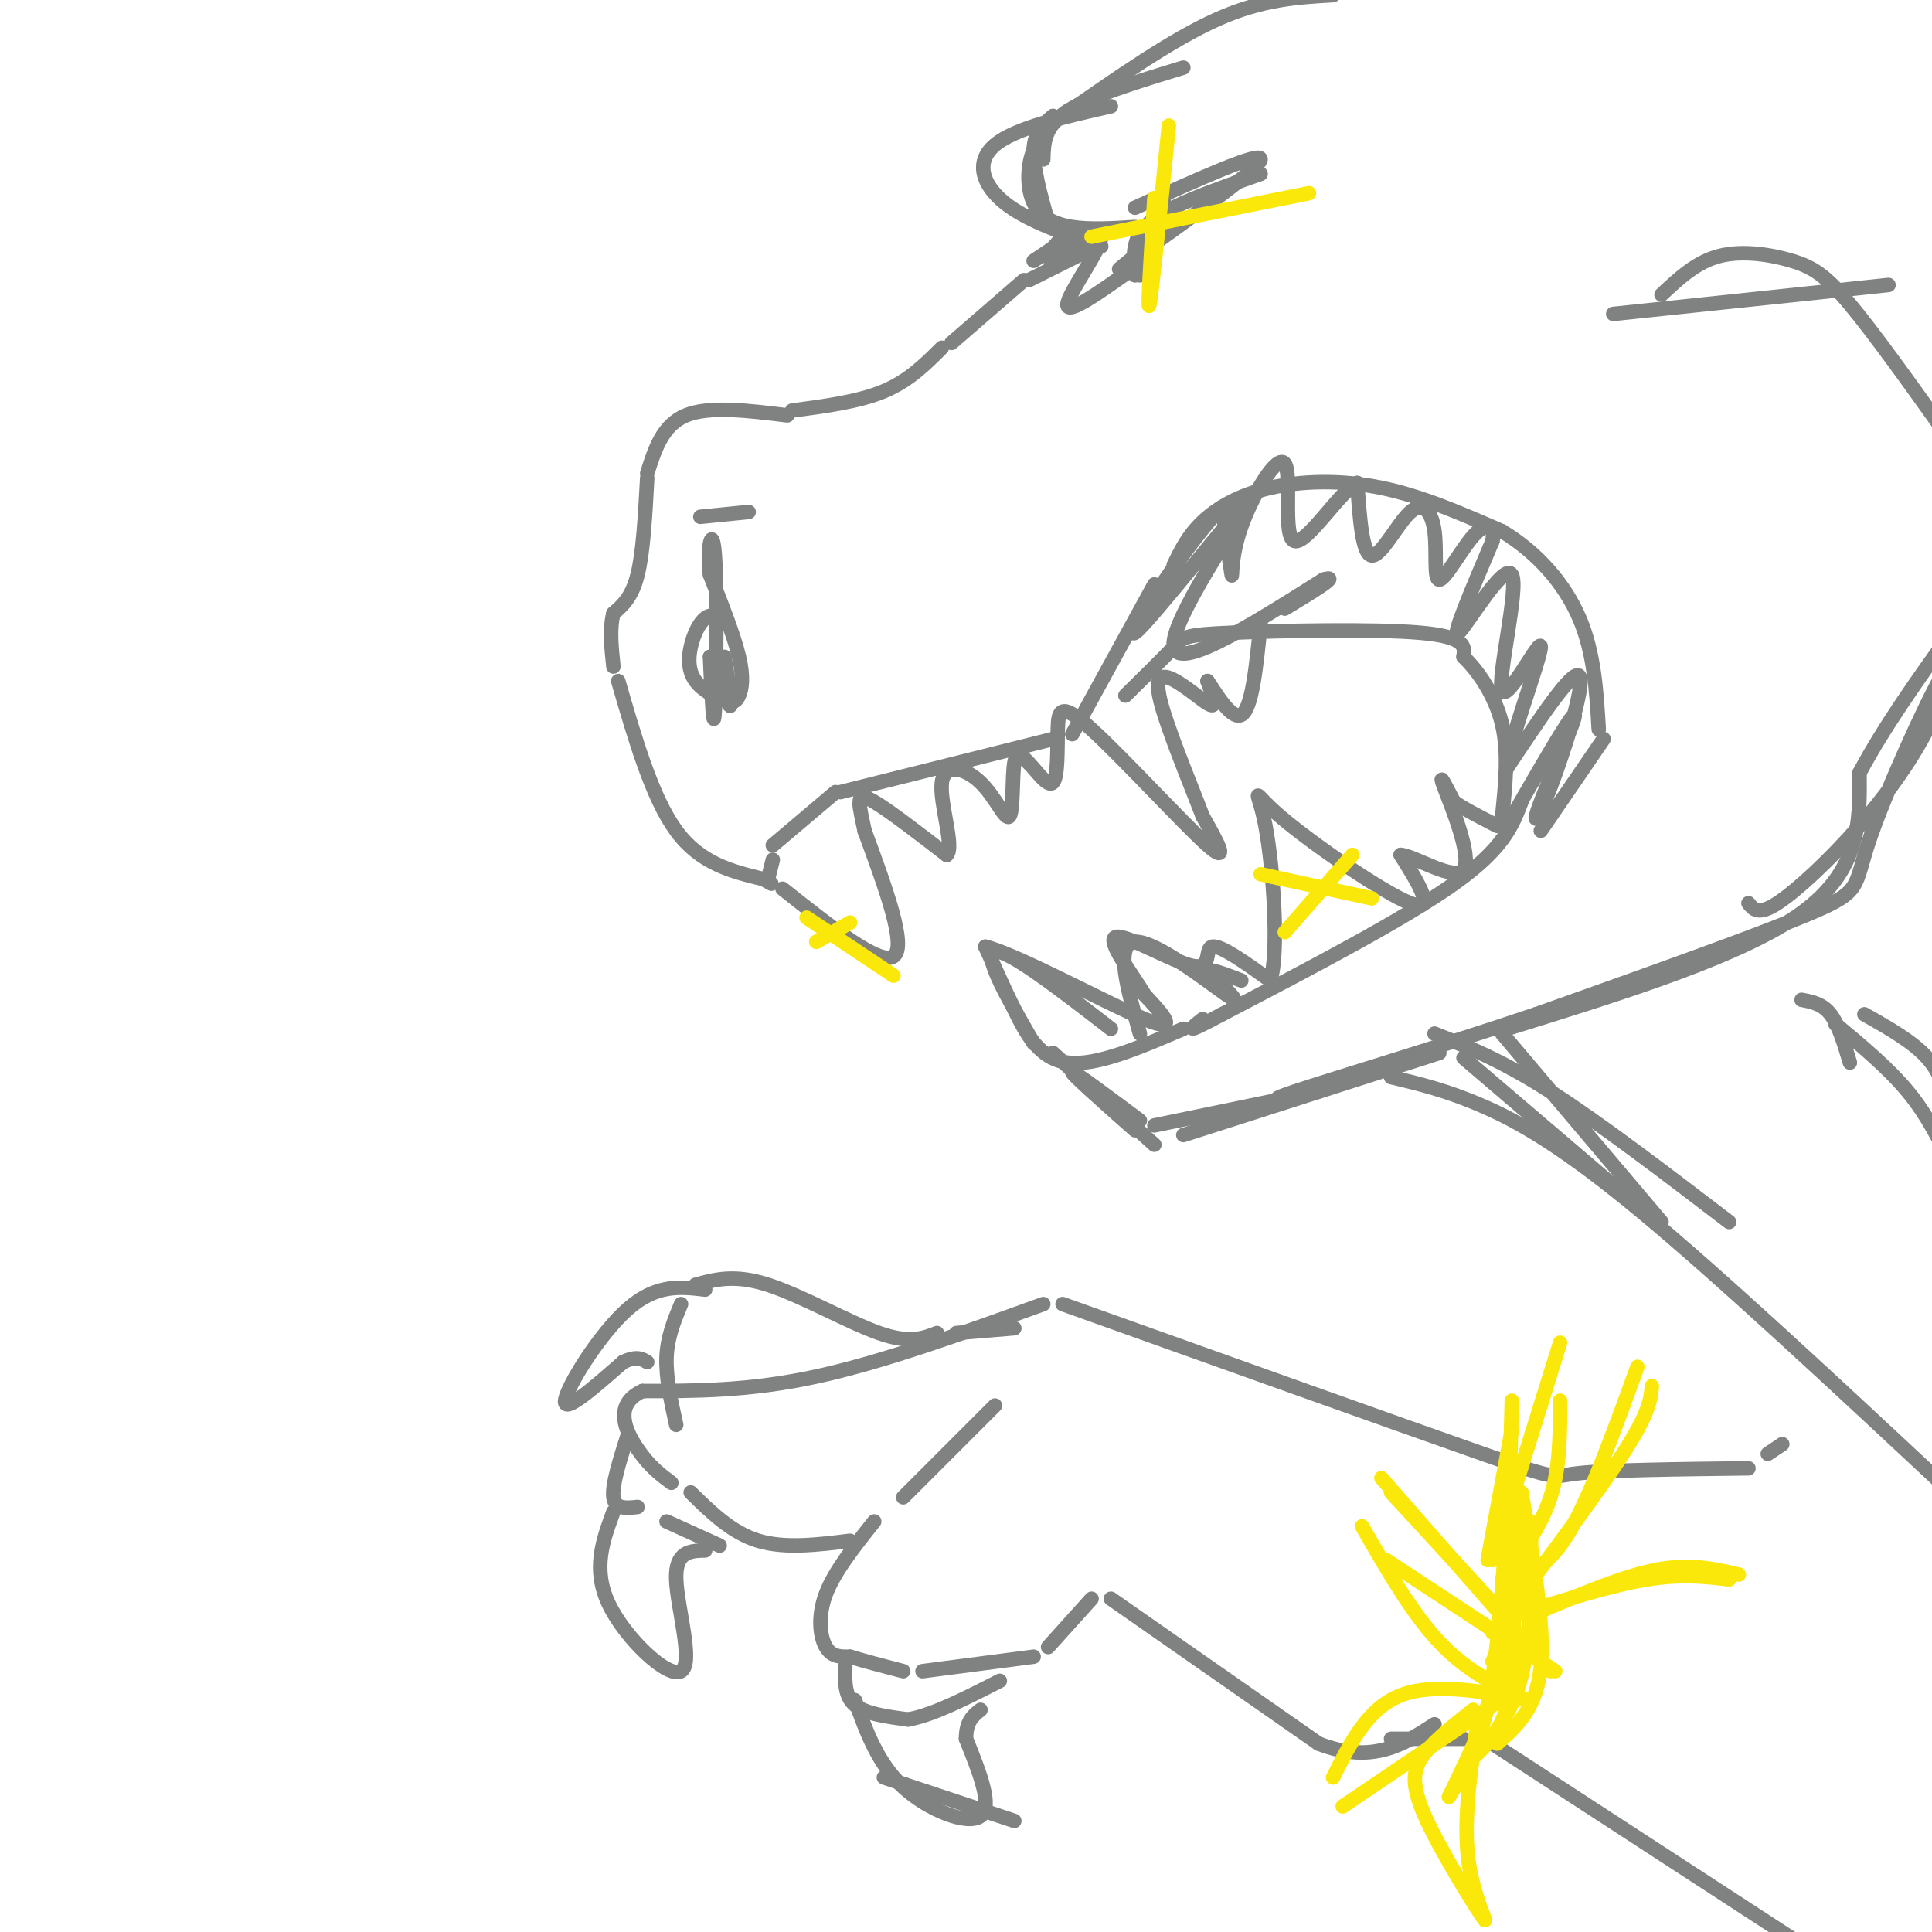 <svg viewBox='0 0 400 400' version='1.1' xmlns='http://www.w3.org/2000/svg' xmlns:xlink='http://www.w3.org/1999/xlink'><g fill='none' stroke='rgb(128,130,130)' stroke-width='3' stroke-linecap='round' stroke-linejoin='round'><path d='M218,24c-1.917,1.667 -3.833,3.333 -4,7c-0.167,3.667 1.417,9.333 3,15'/><path d='M228,51c-7.689,-2.644 -15.378,-5.289 -20,-9c-4.622,-3.711 -6.178,-8.489 -2,-12c4.178,-3.511 14.089,-5.756 24,-8'/><path d='M221,23c-2.798,2.286 -5.595,4.571 -7,8c-1.405,3.429 -1.417,8.000 0,11c1.417,3.000 4.262,4.429 8,5c3.738,0.571 8.369,0.286 13,0'/><path d='M241,41c0.000,0.000 -5.000,16.000 -5,16'/><path d='M235,57c-0.222,-1.933 -0.444,-3.867 0,-6c0.444,-2.133 1.556,-4.467 6,-7c4.444,-2.533 12.222,-5.267 20,-8'/><path d='M235,43c13.083,-5.917 26.167,-11.833 26,-10c-0.167,1.833 -13.583,11.417 -27,21'/><path d='M234,54c-4.333,3.333 -1.667,1.167 1,-1'/><path d='M216,33c0.083,-3.417 0.167,-6.833 5,-10c4.833,-3.167 14.417,-6.083 24,-9'/><path d='M220,24c11.333,-7.917 22.667,-15.833 32,-20c9.333,-4.167 16.667,-4.583 24,-5'/><path d='M223,48c0.000,0.000 -9.000,6.000 -9,6'/><path d='M220,49c-2.262,2.601 -4.524,5.202 -2,4c2.524,-1.202 9.833,-6.208 10,-4c0.167,2.208 -6.810,11.631 -7,14c-0.190,2.369 6.405,-2.315 13,-7'/><path d='M227,51c0.000,0.000 -14.000,7.000 -14,7'/><path d='M212,58c0.000,0.000 -15.000,13.000 -15,13'/><path d='M195,72c-3.417,3.417 -6.833,6.833 -12,9c-5.167,2.167 -12.083,3.083 -19,4'/><path d='M163,86c-8.083,-1.000 -16.167,-2.000 -21,0c-4.833,2.000 -6.417,7.000 -8,12'/><path d='M134,99c-0.417,7.667 -0.833,15.333 -2,20c-1.167,4.667 -3.083,6.333 -5,8'/><path d='M127,127c-0.833,3.167 -0.417,7.083 0,11'/><path d='M128,141c3.500,12.083 7.000,24.167 12,31c5.000,6.833 11.500,8.417 18,10'/><path d='M158,182c3.000,1.667 1.500,0.833 0,0'/><path d='M159,182c0.000,0.000 1.000,-4.000 1,-4'/><path d='M160,175c0.000,0.000 13.000,-11.000 13,-11'/><path d='M174,164c0.000,0.000 44.000,-11.000 44,-11'/><path d='M222,152c0.000,0.000 17.000,-31.000 17,-31'/><path d='M243,117c1.488,-3.065 2.976,-6.131 6,-9c3.024,-2.869 7.583,-5.542 14,-7c6.417,-1.458 14.690,-1.702 23,0c8.310,1.702 16.655,5.351 25,9'/><path d='M311,110c7.267,4.378 12.933,10.822 16,18c3.067,7.178 3.533,15.089 4,23'/><path d='M332,153c0.000,0.000 -13.000,19.000 -13,19'/><path d='M233,144c3.976,-3.917 7.952,-7.833 10,-10c2.048,-2.167 2.167,-2.583 12,-3c9.833,-0.417 29.381,-0.833 39,0c9.619,0.833 9.310,2.917 9,5'/><path d='M303,136c3.178,3.044 6.622,8.156 8,14c1.378,5.844 0.689,12.422 0,19'/><path d='M312,171c6.699,-11.636 13.397,-23.273 14,-23c0.603,0.273 -4.890,12.455 -7,18c-2.110,5.545 -0.837,4.455 2,-3c2.837,-7.455 7.239,-21.273 6,-23c-1.239,-1.727 -8.120,8.636 -15,19'/><path d='M312,159c-0.164,-3.726 6.926,-22.543 7,-25c0.074,-2.457 -6.867,11.444 -8,9c-1.133,-2.444 3.541,-21.235 2,-24c-1.541,-2.765 -9.297,10.496 -11,12c-1.703,1.504 2.649,-8.748 7,-19'/><path d='M309,112c0.599,-3.843 -1.404,-3.952 -4,-1c-2.596,2.952 -5.784,8.965 -7,9c-1.216,0.035 -0.460,-5.908 -1,-10c-0.540,-4.092 -2.376,-6.332 -5,-4c-2.624,2.332 -6.035,9.238 -8,9c-1.965,-0.238 -2.482,-7.619 -3,-15'/><path d='M281,100c-3.426,1.525 -10.493,12.837 -13,12c-2.507,-0.837 -0.456,-13.822 -2,-16c-1.544,-2.178 -6.685,6.452 -9,13c-2.315,6.548 -1.804,11.014 -2,10c-0.196,-1.014 -1.098,-7.507 -2,-14'/><path d='M253,105c-6.195,5.939 -20.681,27.788 -18,26c2.681,-1.788 22.530,-27.212 24,-28c1.470,-0.788 -15.437,23.061 -16,30c-0.563,6.939 15.219,-3.030 31,-13'/><path d='M274,120c3.833,-1.167 -2.083,2.417 -8,6'/><path d='M150,128c-1.363,-0.499 -2.727,-0.998 -4,0c-1.273,0.998 -2.456,3.494 -3,6c-0.544,2.506 -0.450,5.022 1,7c1.450,1.978 4.255,3.417 6,4c1.745,0.583 2.431,0.311 3,-1c0.569,-1.311 1.020,-3.660 0,-8c-1.020,-4.340 -3.510,-10.670 -6,-17'/><path d='M147,119c-0.714,-5.571 0.500,-11.000 1,-4c0.500,7.000 0.286,26.429 0,32c-0.286,5.571 -0.643,-2.714 -1,-11'/><path d='M147,136c0.778,0.956 3.222,8.844 4,10c0.778,1.156 -0.111,-4.422 -1,-10'/><path d='M145,107c0.000,0.000 10.000,-1.000 10,-1'/><path d='M162,184c10.083,8.000 20.167,16.000 23,14c2.833,-2.000 -1.583,-14.000 -6,-26'/><path d='M179,172c-1.155,-5.250 -1.042,-5.375 -1,-6c0.042,-0.625 0.012,-1.750 3,0c2.988,1.750 8.994,6.375 15,11'/><path d='M196,177c1.704,-1.535 -1.535,-10.873 -1,-15c0.535,-4.127 4.844,-3.044 8,0c3.156,3.044 5.157,8.050 6,7c0.843,-1.050 0.526,-8.157 1,-11c0.474,-2.843 1.737,-1.421 3,0'/><path d='M213,158c1.546,1.466 3.912,5.130 5,4c1.088,-1.130 0.900,-7.056 1,-11c0.100,-3.944 0.488,-5.908 7,0c6.512,5.908 19.146,19.688 24,24c4.854,4.312 1.927,-0.844 -1,-6'/><path d='M249,169c-2.397,-6.389 -7.890,-19.362 -9,-25c-1.110,-5.638 2.163,-3.941 5,-2c2.837,1.941 5.239,4.126 6,4c0.761,-0.126 -0.120,-2.563 -1,-5'/><path d='M250,141c1.222,1.622 4.778,8.178 7,7c2.222,-1.178 3.111,-10.089 4,-19'/><path d='M315,166c-1.833,4.833 -3.667,9.667 -14,17c-10.333,7.333 -29.167,17.167 -48,27'/><path d='M253,210c-8.667,4.667 -6.333,2.833 -4,1'/><path d='M245,213c-9.044,3.889 -18.089,7.778 -24,7c-5.911,-0.778 -8.689,-6.222 -11,-11c-2.311,-4.778 -4.156,-8.889 -6,-13'/><path d='M204,196c6.400,1.533 25.400,11.867 33,15c7.600,3.133 3.800,-0.933 0,-5'/><path d='M237,206c-2.303,-3.941 -8.061,-11.293 -6,-12c2.061,-0.707 11.939,5.233 16,6c4.061,0.767 2.303,-3.638 4,-4c1.697,-0.362 6.848,3.319 12,7'/><path d='M263,203c1.885,-5.724 0.598,-23.534 -1,-32c-1.598,-8.466 -3.507,-7.587 3,-2c6.507,5.587 21.431,15.882 27,18c5.569,2.118 1.785,-3.941 -2,-10'/><path d='M290,177c2.893,0.179 11.125,5.625 13,3c1.875,-2.625 -2.607,-13.321 -4,-17c-1.393,-3.679 0.304,-0.339 2,3'/><path d='M301,166c1.833,1.333 5.417,3.167 9,5'/><path d='M236,214c-2.622,-9.356 -5.244,-18.711 -1,-19c4.244,-0.289 15.356,8.489 19,11c3.644,2.511 -0.178,-1.244 -4,-5'/><path d='M250,201c0.500,-0.500 3.750,0.750 7,2'/><path d='M230,213c-10.667,-8.250 -21.333,-16.500 -24,-16c-2.667,0.500 2.667,9.750 8,19'/><path d='M218,218c0.000,0.000 21.000,19.000 21,19'/><path d='M235,234c-6.583,-5.833 -13.167,-11.667 -13,-12c0.167,-0.333 7.083,4.833 14,10'/><path d='M239,233c0.000,0.000 34.000,-7.000 34,-7'/><path d='M245,235c0.000,0.000 53.000,-17.000 53,-17'/><path d='M312,213c24.417,-7.583 48.833,-15.167 61,-24c12.167,-8.833 12.083,-18.917 12,-29'/><path d='M385,160c5.167,-9.667 12.083,-19.333 19,-29'/><path d='M403,90c-7.470,-10.470 -14.940,-20.940 -20,-27c-5.060,-6.060 -7.708,-7.708 -12,-9c-4.292,-1.292 -10.226,-2.226 -15,-1c-4.774,1.226 -8.387,4.613 -12,8'/><path d='M334,65c0.000,0.000 57.000,-6.000 57,-6'/><path d='M362,187c1.017,1.285 2.035,2.571 6,0c3.965,-2.571 10.879,-8.997 17,-16c6.121,-7.003 11.450,-14.581 15,-22c3.550,-7.419 5.323,-14.679 2,-9c-3.323,5.679 -11.741,24.298 -15,34c-3.259,9.702 -1.360,10.486 -12,15c-10.640,4.514 -33.820,12.757 -57,21'/><path d='M318,210c-20.200,6.822 -42.200,13.378 -50,16c-7.800,2.622 -1.400,1.311 5,0'/><path d='M288,223c5.778,1.378 11.556,2.756 19,6c7.444,3.244 16.556,8.356 33,22c16.444,13.644 40.222,35.822 64,58'/><path d='M386,210c5.000,2.833 10.000,5.667 13,9c3.000,3.333 4.000,7.167 5,11'/><path d='M373,207c2.167,0.417 4.333,0.833 6,3c1.667,2.167 2.833,6.083 4,10'/><path d='M311,214c0.000,0.000 33.000,39.000 33,39'/><path d='M344,254c0.000,0.000 -41.000,-35.000 -41,-35'/><path d='M297,214c6.917,2.750 13.833,5.500 24,12c10.167,6.500 23.583,16.750 37,27'/><path d='M380,212c5.500,4.583 11.000,9.167 15,14c4.000,4.833 6.500,9.917 9,15'/><path d='M369,299c0.000,0.000 -3.000,2.000 -3,2'/><path d='M362,304c-14.489,0.178 -28.978,0.356 -35,1c-6.022,0.644 -3.578,1.756 -20,-4c-16.422,-5.756 -51.711,-18.378 -87,-31'/><path d='M216,270c-16.583,6.000 -33.167,12.000 -47,15c-13.833,3.000 -24.917,3.000 -36,3'/><path d='M133,288c-6.133,2.822 -3.467,8.378 -1,12c2.467,3.622 4.733,5.311 7,7'/><path d='M143,309c4.250,4.167 8.500,8.333 14,10c5.500,1.667 12.250,0.833 19,0'/><path d='M206,291c0.000,0.000 -19.000,19.000 -19,19'/><path d='M181,315c-4.111,5.156 -8.222,10.311 -10,15c-1.778,4.689 -1.222,8.911 0,11c1.222,2.089 3.111,2.044 5,2'/><path d='M176,343c2.667,0.833 6.833,1.917 11,3'/><path d='M191,346c0.000,0.000 23.000,-3.000 23,-3'/><path d='M217,341c0.000,0.000 9.000,-10.000 9,-10'/><path d='M230,331c0.000,0.000 43.000,30.000 43,30'/><path d='M273,361c11.167,4.333 17.583,0.167 24,-4'/><path d='M288,360c0.000,0.000 15.000,0.000 15,0'/><path d='M309,361c0.000,0.000 63.000,41.000 63,41'/><path d='M175,345c-0.083,3.083 -0.167,6.167 2,8c2.167,1.833 6.583,2.417 11,3'/><path d='M188,356c5.000,-0.833 12.000,-4.417 19,-8'/><path d='M177,352c2.378,6.578 4.756,13.156 10,18c5.244,4.844 13.356,7.956 16,6c2.644,-1.956 -0.178,-8.978 -3,-16'/><path d='M200,360c0.000,-3.667 1.500,-4.833 3,-6'/><path d='M130,297c-1.667,5.250 -3.333,10.500 -3,13c0.333,2.500 2.667,2.250 5,2'/><path d='M138,315c0.000,0.000 11.000,5.000 11,5'/><path d='M127,313c-2.185,5.917 -4.369,11.833 -1,19c3.369,7.167 12.292,15.583 15,14c2.708,-1.583 -0.798,-13.167 -1,-19c-0.202,-5.833 2.899,-5.917 6,-6'/><path d='M183,368c0.000,0.000 27.000,9.000 27,9'/><path d='M210,275c0.000,0.000 -12.000,1.000 -12,1'/><path d='M194,276c-2.844,1.111 -5.689,2.222 -12,0c-6.311,-2.222 -16.089,-7.778 -23,-10c-6.911,-2.222 -10.956,-1.111 -15,0'/><path d='M141,270c-1.417,3.417 -2.833,6.833 -3,11c-0.167,4.167 0.917,9.083 2,14'/><path d='M146,267c-5.044,-0.600 -10.089,-1.200 -16,4c-5.911,5.200 -12.689,16.200 -13,19c-0.311,2.800 5.844,-2.600 12,-8'/><path d='M129,282c2.833,-1.333 3.917,-0.667 5,0'/></g>
<g fill='none' stroke='rgb(250,232,11)' stroke-width='3' stroke-linecap='round' stroke-linejoin='round'><path d='M239,41c-0.750,12.250 -1.500,24.500 -1,22c0.500,-2.500 2.250,-19.750 4,-37'/><path d='M226,49c0.000,0.000 45.000,-9.000 45,-9'/><path d='M169,195c0.000,0.000 7.000,-4.000 7,-4'/><path d='M167,190c0.000,0.000 18.000,12.000 18,12'/><path d='M266,193c0.000,0.000 14.000,-16.000 14,-16'/><path d='M261,181c0.000,0.000 23.000,5.000 23,5'/><path d='M313,304c0.333,9.667 0.667,19.333 0,26c-0.667,6.667 -2.333,10.333 -4,14'/><path d='M309,347c1.500,-1.000 3.000,-2.000 4,-8c1.000,-6.000 1.500,-17.000 2,-28'/><path d='M315,309c-0.750,12.250 -1.500,24.500 -4,35c-2.500,10.500 -6.750,19.250 -11,28'/><path d='M300,372c3.000,-4.750 6.000,-9.500 8,-19c2.000,-9.500 3.000,-23.750 4,-38'/><path d='M312,309c1.000,15.000 2.000,30.000 1,39c-1.000,9.000 -4.000,12.000 -7,15'/><path d='M305,364c4.000,-4.417 8.000,-8.833 10,-17c2.000,-8.167 2.000,-20.083 2,-32'/><path d='M315,309c2.417,13.667 4.833,27.333 4,36c-0.833,8.667 -4.917,12.333 -9,16'/><path d='M318,334c9.000,-3.833 18.000,-7.667 25,-9c7.000,-1.333 12.000,-0.167 17,1'/><path d='M358,327c-4.917,-0.583 -9.833,-1.167 -17,0c-7.167,1.167 -16.583,4.083 -26,7'/><path d='M309,338c10.750,-14.250 21.500,-28.500 27,-37c5.500,-8.500 5.750,-11.250 6,-14'/><path d='M339,283c-4.833,13.333 -9.667,26.667 -14,34c-4.333,7.333 -8.167,8.667 -12,10'/><path d='M311,327c4.000,-5.417 8.000,-10.833 10,-17c2.000,-6.167 2.000,-13.083 2,-20'/><path d='M323,278c0.000,0.000 -14.000,45.000 -14,45'/><path d='M308,323c0.000,0.000 5.000,-27.000 5,-27'/><path d='M313,290c0.000,0.000 -1.000,40.000 -1,40'/><path d='M311,334c0.000,0.000 -23.000,-25.000 -23,-25'/><path d='M286,306c0.000,0.000 35.000,40.000 35,40'/><path d='M322,346c0.000,0.000 -35.000,-23.000 -35,-23'/><path d='M282,316c5.167,9.000 10.333,18.000 16,24c5.667,6.000 11.833,9.000 18,12'/><path d='M317,352c-10.083,-1.833 -20.167,-3.667 -27,-1c-6.833,2.667 -10.417,9.833 -14,17'/><path d='M278,374c0.000,0.000 34.000,-23.000 34,-23'/><path d='M305,354c-3.836,3.018 -7.671,6.035 -10,9c-2.329,2.965 -3.150,5.877 0,13c3.150,7.123 10.271,18.456 12,21c1.729,2.544 -1.935,-3.702 -3,-12c-1.065,-8.298 0.467,-18.649 2,-29'/></g>
</svg>
